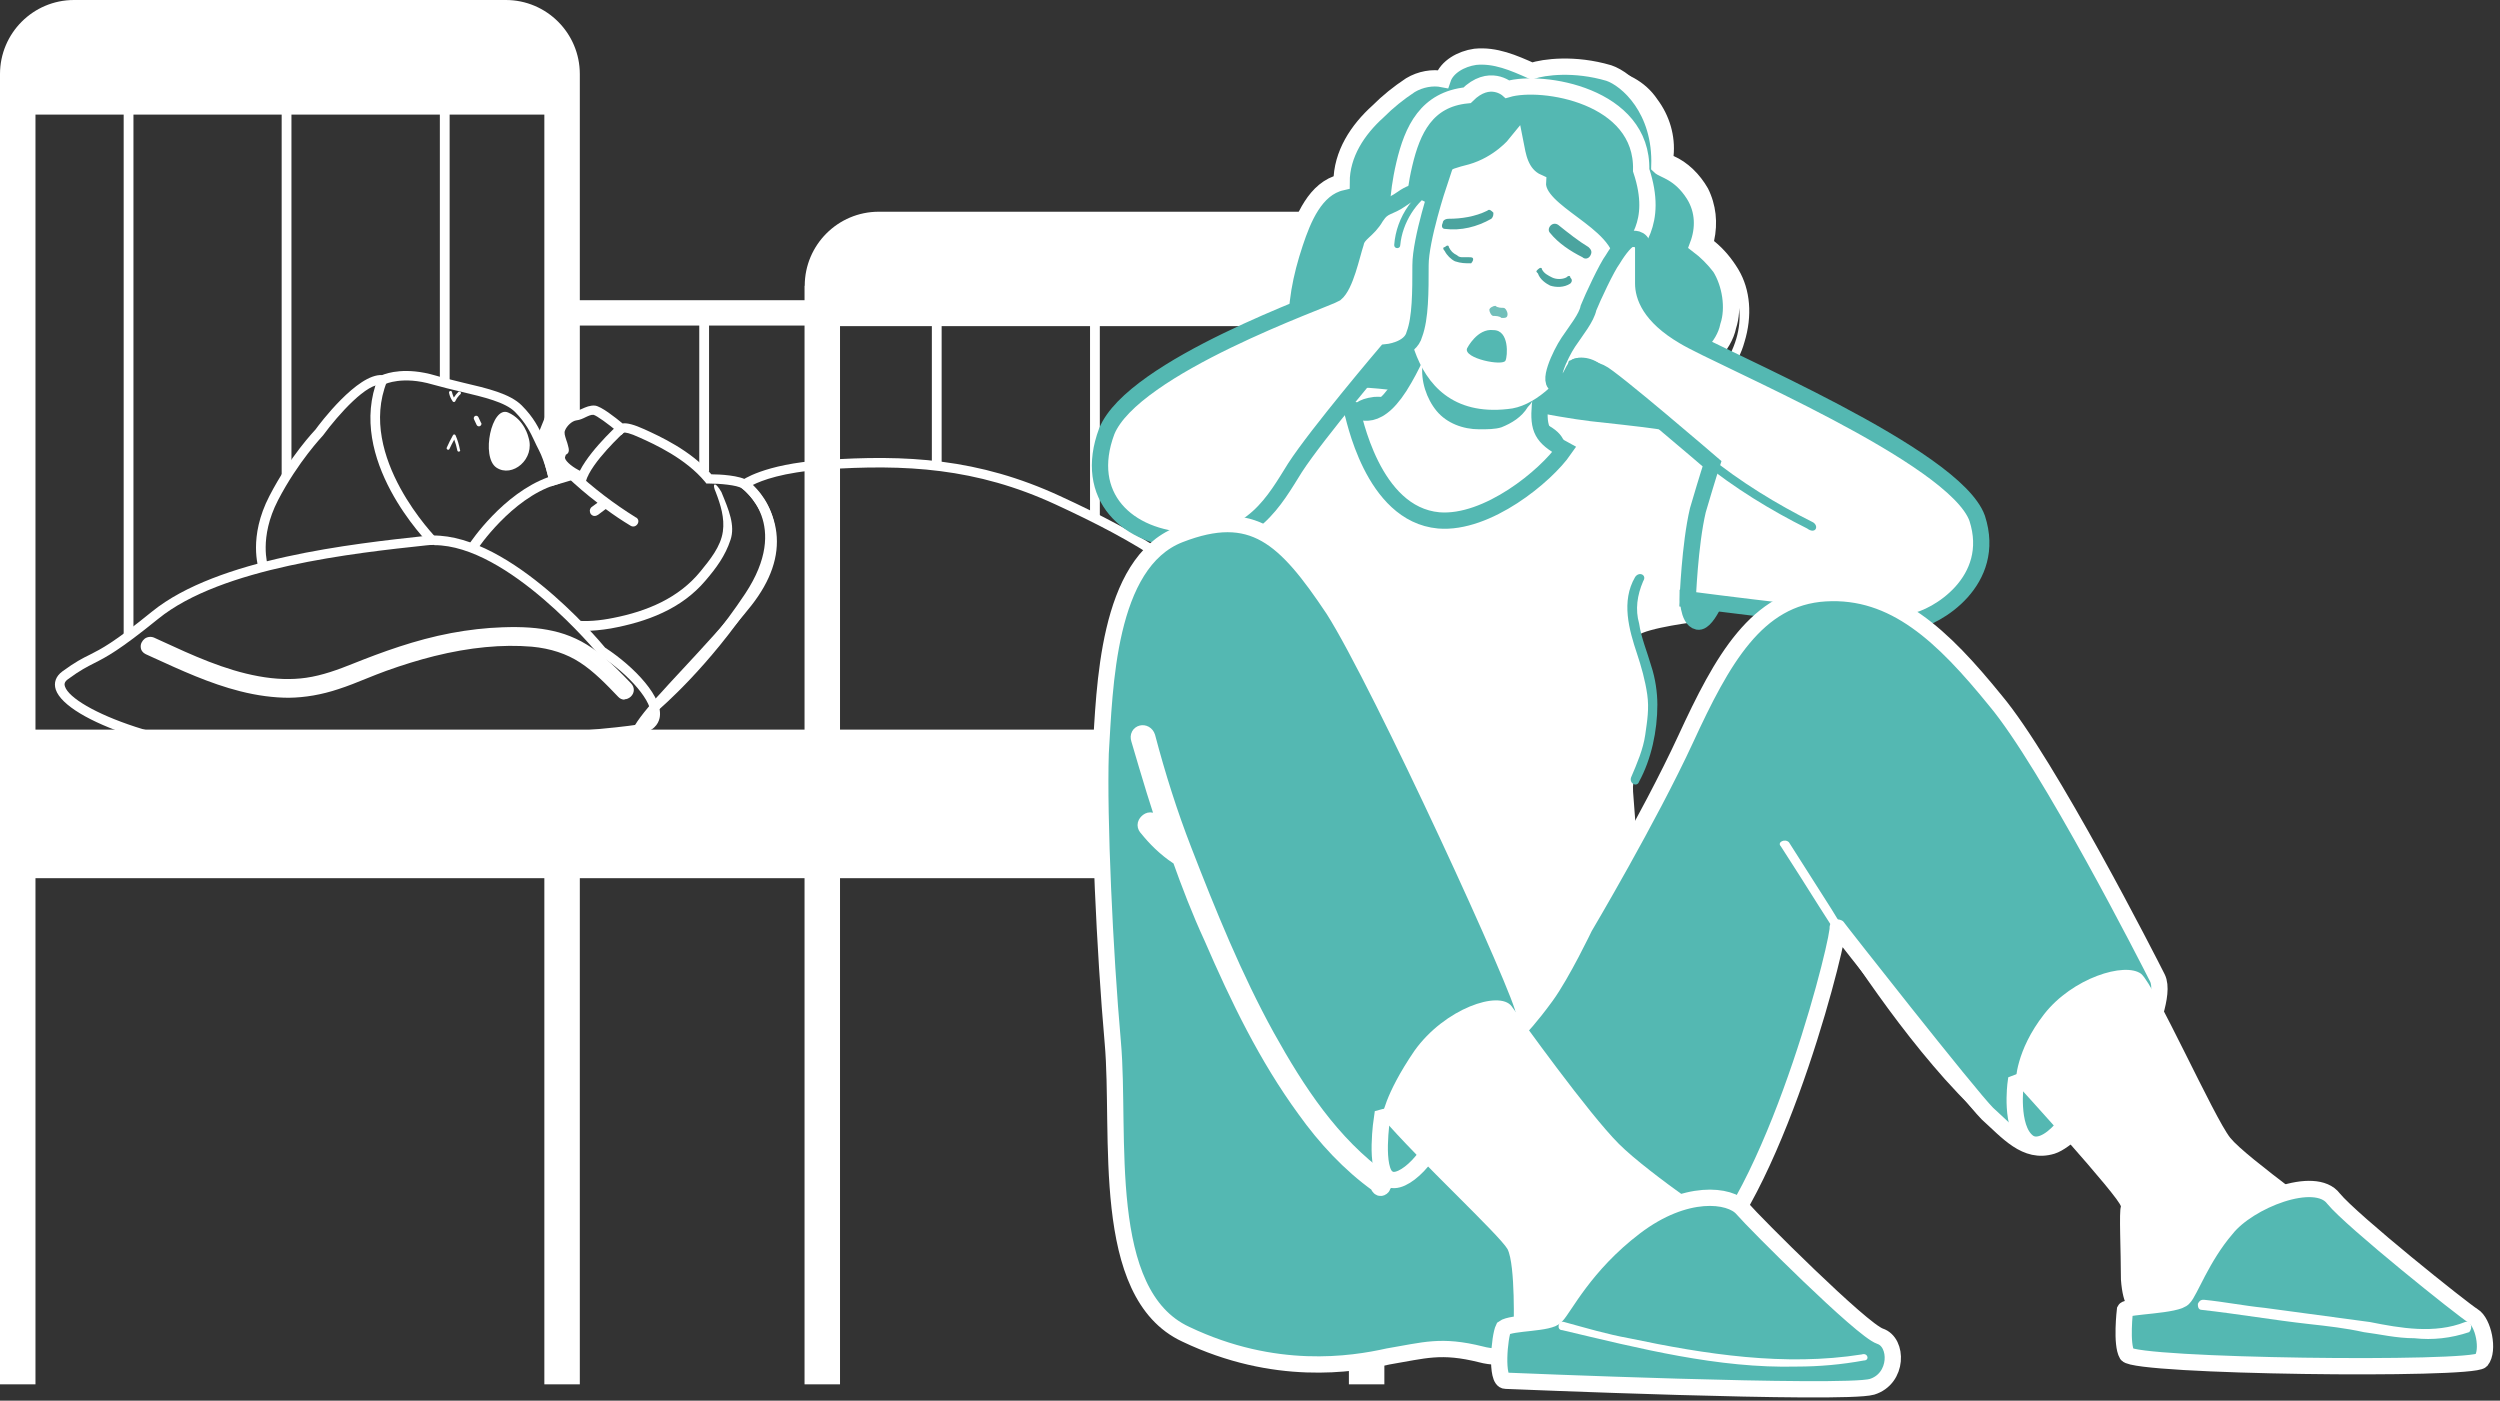 <svg width="307" height="172" viewBox="0 0 307 172" fill="none" xmlns="http://www.w3.org/2000/svg">
<rect x="0" y="0" width="307" height="172" fill="#333333" stroke="none"/>
<g clip-path="url(#clip0_505_20)">
<path d="M54.014 47.12H55.215L55.215 7.661H54.014L54.014 47.12Z" fill="white"/>
<path d="M34.589 58.387H35.79L35.79 7.661H34.589L34.589 58.387Z" fill="white"/>
<path d="M15.187 78.282H16.388L16.388 7.661H15.187L15.187 78.282Z" fill="white"/>
<path d="M85.871 57.916H87.072V38.894H85.871V57.916Z" fill="white"/>
<path d="M78.101 63.55C75.37 61.852 72.803 59.896 70.472 57.704C69.907 57.185 68.989 57.963 69.554 58.482C70.778 59.637 72.026 60.721 73.368 61.735C73.133 61.923 72.898 62.088 72.639 62.277C72.521 62.371 72.45 62.536 72.427 62.701C72.427 62.843 72.474 63.031 72.568 63.149C72.686 63.267 72.827 63.361 72.992 63.361C73.157 63.361 73.298 63.314 73.439 63.22C73.745 62.984 74.075 62.748 74.381 62.513C75.37 63.243 76.382 63.927 77.442 64.563C78.101 64.964 78.784 63.974 78.125 63.55H78.101Z" fill="white"/>
<path d="M64.892 53.697C64.892 53.697 64.421 51.528 62.396 50.656C60.371 49.784 59.029 56.124 60.96 57.421C62.891 58.717 65.763 56.384 64.892 53.697Z" fill="white"/>
<path d="M56.557 48.11C56.557 48.11 56.368 48.063 56.298 48.11C56.086 48.322 55.897 48.558 55.733 48.817C55.709 48.77 55.685 48.723 55.662 48.652C55.591 48.487 55.544 48.322 55.497 48.134C55.497 48.039 55.356 47.992 55.262 48.016C55.167 48.063 55.12 48.157 55.144 48.252C55.215 48.629 55.379 48.982 55.591 49.289C55.662 49.407 55.85 49.383 55.897 49.289C55.944 49.194 55.992 49.124 56.039 49.029C56.062 48.982 56.086 48.935 56.109 48.911C56.109 48.911 56.156 48.841 56.133 48.864C56.133 48.864 56.156 48.817 56.18 48.817C56.298 48.652 56.415 48.511 56.557 48.393C56.627 48.322 56.604 48.204 56.557 48.134V48.11Z" fill="white"/>
<path d="M56.486 55.252C56.368 54.639 56.204 54.05 55.945 53.461C55.874 53.319 55.686 53.296 55.615 53.461C55.332 53.956 55.097 54.451 54.861 54.969C54.767 55.182 55.097 55.347 55.191 55.135C55.38 54.734 55.568 54.357 55.78 53.98C55.945 54.404 56.062 54.852 56.157 55.3C56.157 55.394 56.251 55.465 56.345 55.465C56.439 55.465 56.533 55.37 56.51 55.276L56.486 55.252Z" fill="white"/>
<path d="M33.741 93.109C21.191 93.109 8.147 88.489 6.852 84.694C6.569 83.845 6.852 83.043 7.652 82.454C9.23 81.299 10.101 80.851 11.019 80.403C12.456 79.673 13.939 78.942 18.672 75.1C26.724 68.57 43.324 66.779 52.224 65.812C61.831 64.823 73.274 78.282 74.31 79.531C77.96 81.912 81.539 85.731 80.997 88.182C80.832 88.913 80.267 89.856 78.407 90.139C73.392 90.916 50.553 92.731 34.871 93.085C34.495 93.085 34.094 93.085 33.718 93.085L33.741 93.109ZM53.307 66.92C52.978 66.92 52.672 66.92 52.366 66.968C43.56 67.91 27.195 69.678 19.425 75.996C14.598 79.909 13.044 80.686 11.561 81.441C10.69 81.888 9.866 82.289 8.359 83.397C7.864 83.751 7.888 84.057 7.982 84.316C8.9 87.051 21.144 92.213 34.895 91.93C50.553 91.553 73.298 89.761 78.29 88.984C79.231 88.842 79.773 88.489 79.891 87.946C80.244 86.296 77.371 82.879 73.627 80.474L73.486 80.356C73.368 80.215 62.42 66.944 53.331 66.944L53.307 66.92Z" fill="white"/>
<path d="M76.689 85.919C76.406 85.919 76.123 85.802 75.912 85.566C74.428 84.01 72.945 82.478 71.249 81.37C69.601 80.286 67.6 79.626 65.316 79.413C61.713 79.107 57.687 79.484 53.331 80.569C51.447 81.04 49.446 81.653 47.421 82.383C46.597 82.69 45.797 82.996 44.996 83.326C43.889 83.774 42.736 84.246 41.558 84.623C39.51 85.306 37.461 85.66 35.483 85.684C33.647 85.684 31.598 85.424 29.479 84.882C25.736 83.939 22.18 82.289 18.719 80.71L17.895 80.333C17.542 80.168 17.306 79.861 17.283 79.484C17.236 79.084 17.448 78.683 17.777 78.424C18.107 78.188 18.554 78.141 18.931 78.306L19.755 78.683C23.593 80.451 27.572 82.289 31.763 83.044C33.812 83.421 35.766 83.491 37.579 83.232C39.58 82.949 41.558 82.219 43.371 81.488C46.856 80.097 51 78.565 55.403 77.74C57.546 77.339 59.641 77.103 61.666 77.033C64.162 76.939 66.14 77.08 67.906 77.481C69.837 77.905 71.673 78.754 73.321 80.026C74.922 81.228 76.359 82.737 77.513 83.939C77.96 84.411 77.936 85.094 77.466 85.542C77.23 85.754 76.971 85.872 76.689 85.872V85.919Z" fill="white"/>
<path d="M79.137 92.048C78.643 92.048 77.819 91.954 77.489 91.246C76.83 89.785 79.114 87.239 83.941 82.053C86.342 79.461 89.073 76.538 91.381 73.615C93.571 70.857 94.513 68.123 94.207 65.553C93.783 62.041 91.122 59.943 91.098 59.943L90.51 59.472L91.098 59C91.098 59 93.736 56.997 101.082 56.502C111.301 55.794 120.154 56.289 130.161 60.91C140.238 65.553 147.985 70.15 153.071 77.41C154.625 79.626 155.943 81.299 157.003 82.619C158.816 84.929 159.734 86.084 159.452 87.121C159.263 87.829 158.58 88.182 158.086 88.371C151.116 91.152 114.95 91.553 93.359 91.812C86.884 91.883 81.751 91.954 79.443 92.048C79.373 92.048 79.278 92.048 79.184 92.048H79.137ZM78.549 90.751C78.549 90.751 78.69 90.893 79.326 90.846C81.657 90.751 86.79 90.681 93.265 90.61C113.373 90.374 150.81 89.974 157.568 87.263C158.11 87.051 158.227 86.886 158.251 86.791C158.369 86.32 157.333 85 156.014 83.326C154.954 81.983 153.612 80.286 152.058 78.046C147.137 70.998 139.532 66.52 129.619 61.947C119.871 57.444 111.183 56.973 101.129 57.657C96.161 57.987 93.524 59 92.417 59.566C93.335 60.485 94.984 62.489 95.337 65.388C95.69 68.311 94.654 71.305 92.276 74.346C89.945 77.292 87.19 80.239 84.765 82.855C81.986 85.849 78.172 89.95 78.525 90.751H78.549Z" fill="white"/>
<path d="M98.798 35.098V170H103.154V40.048H165.644V170H170V35.098C170 30.078 165.927 26 160.911 26H107.91C102.895 26 98.821 30.078 98.821 35.098H98.798Z" fill="white"/>
<path d="M167.834 89.597H0.542V107.841H167.834V89.597Z" fill="white"/>
<path d="M113.09 36.866H67.811V39.978H113.09V36.866Z" fill="white"/>
<path d="M153.283 78.683H154.483V38.446H153.283V78.683Z" fill="white"/>
<path d="M133.857 63.597H135.058V38.446H133.857V63.597Z" fill="white"/>
<path d="M114.432 57.044H115.633V38.446H114.432V57.044Z" fill="white"/>
<path d="M80.832 87.074L80.079 86.179C80.079 86.179 86.06 81.134 91.522 72.884C97.126 64.398 91.357 60.155 91.098 59.967C90.533 59.566 88.367 59.377 87.025 59.377H86.743L86.578 59.165C84.223 56.313 80.409 54.569 78.572 53.744C77.301 53.154 76.759 53.084 76.594 53.131L76.312 53.414L75.888 53.06C74.734 52.094 73.251 51.009 72.874 50.939C72.591 50.915 72.285 51.057 71.932 51.222C71.603 51.387 71.202 51.575 70.778 51.622C70.237 51.693 69.601 52.306 69.389 52.848C69.248 53.154 69.366 53.484 69.554 54.074C69.625 54.262 69.695 54.474 69.743 54.687C69.86 55.111 70.001 55.606 69.484 55.842C69.484 55.842 69.46 55.936 69.389 56.124C69.272 56.478 70.119 57.232 70.967 57.68L72.238 58.364L67.623 59.731L67.482 59.118C67.482 59.118 66.893 56.62 66.163 55.252C65.975 54.899 65.81 54.545 65.645 54.192C65.127 53.084 64.586 51.952 63.244 50.585C62.043 49.383 59.429 48.77 56.651 48.11C55.474 47.827 54.273 47.544 53.119 47.214C49.422 46.13 47.303 47.167 47.28 47.167L47.115 47.261H46.927C45.161 46.884 41.558 50.892 39.675 53.461C39.604 53.555 36.614 56.667 34.141 61.428C31.763 66.025 32.893 69.443 32.893 69.49L31.787 69.89C31.74 69.725 30.468 65.954 33.082 60.91C35.625 55.983 38.639 52.872 38.756 52.73C39.227 52.07 43.889 45.871 46.927 46.059C47.562 45.8 49.846 45.046 53.449 46.106C54.579 46.437 55.78 46.719 56.91 47.002C59.853 47.686 62.632 48.346 64.068 49.784C65.575 51.292 66.163 52.565 66.705 53.72C66.87 54.05 67.011 54.404 67.2 54.734C67.788 55.818 68.236 57.421 68.471 58.293L69.319 58.034C68.659 57.492 68 56.69 68.283 55.818C68.377 55.488 68.495 55.252 68.636 55.087C68.636 55.087 68.636 55.064 68.636 55.04C68.589 54.852 68.518 54.663 68.471 54.474C68.259 53.815 68.024 53.131 68.33 52.4C68.683 51.575 69.625 50.609 70.661 50.491C70.896 50.467 71.179 50.326 71.461 50.208C71.932 49.996 72.45 49.76 73.062 49.807C73.839 49.901 75.535 51.245 76.453 51.999C77.018 51.905 77.913 52.164 79.114 52.707C80.974 53.555 84.835 55.3 87.355 58.246C88.32 58.246 90.886 58.364 91.852 59.047C92.134 59.26 98.821 64.139 92.582 73.568C87.025 81.959 80.974 87.074 80.927 87.121L80.832 87.074Z" fill="white"/>
<path d="M52.837 66.944C52.413 66.52 42.429 56.36 46.432 46.413L47.515 46.861C43.795 56.101 53.543 66.025 53.637 66.119L52.813 66.944H52.837Z" fill="white"/>
<path d="M59.076 51.929L58.746 51.222C58.676 51.08 58.487 51.01 58.346 51.08C58.205 51.151 58.134 51.34 58.205 51.481L58.535 52.188C58.605 52.33 58.794 52.4 58.935 52.33C58.935 52.33 58.982 52.306 59.005 52.282C59.123 52.188 59.147 52.047 59.1 51.929H59.076Z" fill="white"/>
<path d="M71.932 59.142L70.802 58.835C71.532 56.148 75.7 52.353 75.864 52.188L76.665 53.06C76.665 53.06 72.568 56.785 71.932 59.142Z" fill="white"/>
<path d="M88.626 60.485C87.778 58.977 87.402 59.377 87.896 60.438C88.485 61.97 89.003 63.62 88.767 65.27C88.508 67.133 87.166 68.759 86.013 70.173C83.328 73.473 79.396 75.076 75.323 75.878C73.698 76.208 72.026 76.373 70.378 76.184L71.555 77.292L71.603 77.481C72.756 77.481 73.886 77.363 75.017 77.174C77.206 76.773 79.373 76.184 81.374 75.241C83.399 74.298 85.188 73.002 86.625 71.305C87.943 69.773 89.073 68.24 89.709 66.284C90.298 64.54 89.497 62.607 88.603 60.462L88.626 60.485Z" fill="white"/>
<path d="M66.846 52.989C67.882 52.377 69.79 51.575 71.202 51.009V9.099C71.202 4.078 67.129 0 62.114 0H9.089C4.073 0 0 4.078 0 9.099V170H4.356V14.072H66.846V52.989Z" fill="white"/>
<path d="M66.846 91.529V170H71.202V92.849L66.846 91.529Z" fill="white"/>
<path d="M58.629 67.439L57.64 66.779C57.805 66.52 61.784 60.603 67.317 58.599L66.258 54.451V52.872L68.071 48.393L69.154 48.841L67.411 53.107V54.309L68.73 59.377L68.188 59.542C62.796 61.24 58.652 67.368 58.629 67.439Z" fill="white"/>
<path d="M70.001 58.482L68.824 56.455L69.154 54.852L69.201 50.585L67.388 51.033L66.846 54.309L68.023 58.977L70.001 58.482Z" fill="white"/>
</g>
<path d="M213.467 33.08C212.721 31.837 211.727 30.594 210.484 29.6C210.981 27.362 210.733 25.125 209.738 23.136C208.744 21.396 207.252 19.905 205.512 19.159C205.761 16.673 205.015 14.187 203.523 12.198C202.032 9.961 199.546 8.718 197.06 8.469C195.569 8.221 194.077 8.469 192.586 8.967C191.84 9.215 192.088 10.21 192.834 9.961C195.569 8.967 199.049 9.464 201.286 11.453C203.523 13.441 204.766 16.424 204.269 19.407C204.269 19.656 204.269 19.905 204.766 20.153C208.495 21.645 210.484 25.871 209.241 29.848C209.241 30.097 209.241 30.345 209.49 30.594C211.727 32.086 212.97 34.571 213.467 37.306C213.964 39.792 213.218 42.526 211.727 44.764C210.981 46.007 209.738 47.001 208.495 47.747C207.75 47.995 208.495 48.989 208.992 48.741C211.478 47.249 213.467 44.764 214.213 42.029C215.207 38.797 214.959 35.566 213.467 33.08Z" fill="white"/>
<path d="M211.23 32.831C210.484 31.837 209.49 30.843 208.495 30.097C209.241 28.108 209.241 25.871 207.998 23.882C206.258 21.148 204.269 20.899 203.772 20.402C204.021 13.441 199.795 9.712 197.557 8.967C193.331 7.724 189.603 8.221 188.111 8.718C185.874 7.724 183.636 6.729 181.151 6.978C179.41 7.227 177.67 8.221 177.173 9.712C175.93 9.464 174.439 9.712 173.196 10.458C171.704 11.453 170.461 12.447 169.218 13.69C166.732 15.927 164.744 18.91 164.744 22.39C161.512 23.136 160.02 26.865 159.026 29.848C157.783 33.577 157.037 37.306 157.286 41.035C157.535 44.515 158.777 47.747 161.263 50.481C163.501 52.967 166.732 54.707 169.715 56.199C171.456 57.193 173.444 57.939 175.433 57.193C176.924 56.696 177.919 55.702 178.913 54.459C180.902 58.933 183.388 63.905 188.111 66.142C190.348 67.634 192.834 68.379 195.32 67.634C197.557 67.137 199.546 65.645 200.54 63.656C200.789 63.159 201.038 62.662 201.286 61.916C202.529 61.916 203.772 61.916 205.015 61.419C206.755 60.922 208.247 59.679 209.241 58.187C210.484 56.696 211.23 54.707 211.727 52.718C212.224 50.73 212.473 48.492 211.727 46.504C211.23 45.509 210.733 44.266 210.235 43.521C211.23 42.526 211.976 41.283 212.224 40.04C212.97 37.803 212.473 34.82 211.23 32.831Z" fill="#54B8B2" stroke="white" stroke-width="2"/>
<path d="M208.496 76.334C208.496 76.334 202.281 77.08 201.038 78.075C201.038 78.075 202.53 82.052 203.027 86.527C203.276 91.001 200.292 93.984 200.541 97.216C200.79 100.448 201.287 107.159 201.535 110.391C201.784 113.623 194.078 128.787 188.857 129.533C183.637 130.527 169.716 109.148 169.716 109.148C169.716 109.148 146.846 78.572 145.851 74.097C144.857 69.623 151.818 53.713 151.818 53.713C151.818 53.713 158.778 49.238 162.507 47.995C166.236 46.752 174.439 48.492 178.665 48.99C182.891 49.487 191.095 51.227 195.321 51.724C199.547 52.221 208.496 52.967 212.225 54.707C215.705 56.696 208.496 76.334 208.496 76.334Z" fill="white"/>
<path d="M192.089 55.453C192.089 55.453 192.835 53.713 190.1 52.221C187.366 50.73 170.462 48.492 168.721 48.741C166.733 48.99 165.987 49.735 166.236 50.481C166.484 51.475 182.642 56.696 185.874 56.447C188.609 55.95 192.089 55.453 192.089 55.453Z" fill="#54B8B2"/>
<path d="M176.676 63.905C182.642 64.402 189.851 58.436 192.089 55.204C189.354 53.713 188.857 52.718 189.106 49.735C189.354 46.752 192.834 38.797 192.834 38.797L176.428 36.56C176.428 36.56 175.185 41.781 172.45 46.504C169.218 52.221 166.981 50.481 165.987 50.233C166.235 50.978 168.473 63.159 176.676 63.905Z" fill="white" stroke="#54B8B2" stroke-width="2"/>
<path d="M174.687 44.764C174.687 44.764 189.105 47.001 189.354 47.001C189.354 47.001 188.608 48.244 188.608 48.492C188.36 48.99 188.111 49.487 187.614 49.984C186.868 51.227 185.625 51.973 184.382 52.47C183.636 52.718 182.642 52.718 181.648 52.718C179.659 52.718 177.67 51.973 176.427 50.481C175.184 48.99 174.439 46.752 174.687 44.764Z" fill="#54B8B2"/>
<path d="M197.806 33.577C197.806 33.577 200.292 33.328 200.541 36.063C200.789 38.797 197.06 42.775 194.574 42.278C192.337 41.532 197.806 33.577 197.806 33.577Z" fill="#E8936B"/>
<g opacity="0.71">
<path d="M197.309 36.56C197.806 36.56 197.806 38.052 197.557 38.3C197.557 38.797 195.817 39.543 195.817 39.543C195.817 39.543 197.06 36.312 197.309 36.56Z" fill="#973A0C"/>
</g>
<path d="M173.693 26.865C173.693 26.865 171.704 25.373 170.213 27.611C168.721 29.599 169.715 35.566 172.201 36.311C174.19 37.057 173.693 26.865 173.693 26.865Z" fill="#E8936B"/>
<g opacity="0.71">
<path d="M172.45 29.599C171.953 29.599 171.455 30.594 171.207 30.843C171.207 31.34 171.953 32.831 171.953 32.831C171.953 32.831 172.947 29.599 172.45 29.599Z" fill="#973A0C"/>
</g>
<path d="M198.8 29.351C198.8 29.102 198.8 28.854 198.8 28.605C198.8 28.357 198.552 27.859 198.303 27.611C198.055 26.616 198.552 25.622 198.055 24.876C197.557 24.379 196.812 24.379 196.563 23.633C196.314 23.385 196.314 22.888 196.066 22.639C195.817 22.142 195.072 21.893 194.574 21.645C194.077 21.396 193.331 21.396 192.834 21.148C192.088 20.65 191.591 19.407 190.845 18.91C190.1 18.662 189.354 18.91 188.608 18.91C187.614 19.159 187.365 16.424 186.371 16.176C185.874 15.927 184.879 18.413 184.382 18.413C183.636 18.413 183.139 18.91 182.642 19.407C181.896 19.905 181.151 20.153 180.405 20.153C179.908 20.153 179.162 20.153 178.665 20.402C178.167 20.65 177.919 20.899 177.67 21.396C177.173 22.142 176.179 22.39 175.682 23.136C175.184 23.882 174.936 24.876 174.19 25.622C173.196 30.594 172.45 39.046 173.693 43.023C175.184 47.249 178.416 50.978 185.128 50.233C191.591 49.735 197.309 38.052 198.055 35.317C198.303 34.323 199.049 32.831 199.049 31.588C199.049 31.091 198.8 30.594 199.049 30.097C198.552 29.848 198.8 29.6 198.8 29.351Z" fill="white"/>
<g opacity="0.6">
<path d="M185.128 38.549C185.128 38.3 184.88 37.803 184.631 37.803C184.382 37.803 183.885 37.803 183.637 37.554C183.388 37.554 182.891 37.803 182.891 38.052C182.891 38.3 183.139 38.797 183.388 38.797C183.637 38.797 184.134 38.797 184.382 39.046C184.88 39.046 185.128 39.046 185.128 38.549Z" fill="#12948C"/>
</g>
<path d="M186.122 17.667C186.371 18.91 186.619 21.396 188.857 22.391C188.608 26.119 197.806 28.854 197.309 32.831C197.06 35.566 198.8 34.074 199.546 32.086C200.54 30.097 203.772 27.611 201.535 20.899C201.783 11.701 189.354 9.713 185.128 10.956C185.128 10.956 182.89 8.967 180.156 11.701C175.184 12.198 173.444 15.927 172.45 20.153C171.455 24.379 171.704 26.865 171.704 26.865C171.704 26.865 173.693 27.114 173.195 29.848C172.698 32.583 175.433 24.131 176.676 23.136C177.919 22.142 177.67 21.893 180.653 21.148C184.133 20.153 186.122 17.667 186.122 17.667Z" fill="#54B8B2" stroke="white" stroke-width="2"/>
<path d="M190.349 28.605C191.343 29.848 192.835 30.843 194.326 31.588C194.575 31.837 195.072 31.837 195.321 31.34C195.569 30.843 195.321 30.594 195.072 30.345C193.829 29.6 192.586 28.605 191.343 27.611C190.597 27.114 189.852 28.108 190.349 28.605Z" fill="#4BA49F"/>
<path d="M177.422 28.108C179.411 28.357 181.399 27.859 183.139 26.865C183.388 26.616 183.388 26.368 183.388 26.119C183.139 25.871 182.891 25.622 182.642 25.871C181.151 26.616 179.411 26.865 177.919 26.865C177.422 26.865 177.173 27.114 177.173 27.362C176.925 27.859 177.173 28.108 177.422 28.108Z" fill="#4BA49F"/>
<path d="M192.834 34.074C192.834 33.825 192.586 33.825 192.337 34.074C191.84 34.323 191.094 34.323 190.597 34.074C190.1 33.825 189.603 33.577 189.354 33.08C189.354 32.831 189.105 32.831 188.857 33.08C188.608 33.328 188.608 33.328 188.857 33.577C189.105 34.323 189.851 34.82 190.348 35.068C191.094 35.317 192.089 35.317 192.834 34.82C193.083 34.571 193.083 34.323 192.834 34.074Z" fill="#4BA49F"/>
<path d="M180.902 31.837C180.902 31.588 180.654 31.588 180.405 31.588C180.157 31.588 179.908 31.588 179.659 31.588C179.411 31.588 179.162 31.588 178.914 31.34C178.416 31.091 178.168 30.842 177.919 30.345C177.919 30.097 177.671 30.097 177.422 30.345C177.173 30.345 177.173 30.594 177.422 30.842C177.671 31.34 178.168 31.837 178.665 32.085C179.411 32.334 179.908 32.334 180.654 32.334C180.654 32.334 180.902 32.085 180.902 31.837Z" fill="#4BA49F"/>
<path d="M180.157 42.775C180.157 42.775 181.399 40.289 183.388 40.537C185.377 40.537 185.128 43.769 184.88 44.266C184.631 45.012 179.659 44.018 180.157 42.775Z" fill="#54B8B2"/>
<path d="M207.253 73.103C207.253 73.103 207.253 76.086 208.496 76.334C209.739 76.583 211.479 71.86 211.479 71.611C211.479 71.363 207.253 73.103 207.253 73.103Z" fill="#54B8B2" stroke="#54B8B2" stroke-width="2"/>
<path d="M200.292 29.351C200.541 29.351 201.535 29.102 201.784 30.345C201.784 31.588 201.784 33.328 201.784 34.82C201.784 36.312 202.53 38.797 206.756 41.283C211.23 44.018 240.067 55.95 242.801 63.656C245.287 71.363 237.829 75.837 234.846 76.334C231.863 76.832 207.253 73.6 207.253 73.6C207.253 73.6 207.501 66.888 208.496 62.662C209.739 58.436 210.236 56.944 210.236 56.944C210.236 56.944 197.806 46.255 196.563 45.758C195.32 45.261 194.326 44.764 193.58 45.012C193.083 45.261 192.835 47.249 191.343 47.249C189.852 47.249 191.592 43.521 192.586 42.029C193.58 40.538 194.823 39.046 195.072 37.803C195.569 36.56 197.309 32.831 198.055 31.837C198.801 30.594 199.795 29.351 200.292 29.351Z" fill="white" stroke="#54B8B2" stroke-width="2"/>
<path d="M170.213 43.272C170.213 43.272 173.196 43.023 173.693 41.035C174.439 39.046 174.439 35.814 174.439 32.583C174.439 29.351 176.676 22.639 176.676 22.639L174.936 23.634C174.936 23.634 173.942 23.136 172.201 24.379C170.461 25.622 169.964 25.125 168.97 26.617C167.975 28.357 166.733 28.605 166.484 29.848C165.987 31.34 165.241 35.069 163.998 36.063C162.755 36.809 139.139 45.012 135.907 52.967C132.924 60.922 138.393 66.142 146.1 66.391C153.806 66.639 156.54 61.419 159.026 57.442C161.761 53.216 170.213 43.272 170.213 43.272Z" fill="white" stroke="#54B8B2" stroke-width="2"/>
<path d="M177.422 22.639C177.671 22.39 177.174 22.142 176.925 22.142C173.693 23.385 171.456 26.616 171.208 30.097C171.208 30.594 171.953 30.594 171.953 30.097C172.202 27.362 173.942 24.628 176.179 23.385C174.936 25.871 174.191 28.605 174.191 31.34C174.191 32.831 174.191 34.323 174.191 36.063C174.191 37.554 174.191 39.046 173.445 40.538C172.948 41.532 171.705 42.775 170.462 42.775C169.965 42.775 169.965 43.52 170.462 43.52C173.196 43.52 174.688 40.786 174.936 38.3C175.185 36.56 174.936 34.82 174.936 33.08C174.936 31.34 175.185 29.848 175.434 28.108C175.682 26.119 176.428 24.379 177.422 22.639Z" fill="#54B8B2"/>
<path d="M197.06 45.261C196.066 44.018 194.077 43.521 192.834 44.266C192.586 44.266 192.586 44.515 192.586 44.764C192.586 45.012 192.834 45.012 193.083 45.012C194.326 44.515 195.817 44.764 196.563 46.007C196.812 46.255 197.06 46.255 197.06 46.007C197.309 45.758 197.309 45.509 197.06 45.261Z" fill="#54B8B2"/>
<path d="M203.772 38.3C202.032 37.306 201.286 35.317 202.032 33.577C202.28 33.08 201.535 32.831 201.286 33.328C200.54 35.317 201.535 37.803 203.275 38.797C203.772 39.295 204.269 38.549 203.772 38.3Z" fill="#54B8B2"/>
<path d="M197.558 32.086C197.061 32.831 196.812 33.577 196.315 34.323C195.569 35.566 195.072 37.057 194.575 38.3C193.829 39.543 193.083 40.786 192.337 42.029C191.343 43.272 191.094 44.764 191.094 46.504C191.094 47.001 191.84 47.001 191.84 46.504C191.84 45.509 191.84 44.764 192.337 43.769C192.586 43.023 193.083 42.278 193.58 41.532C194.575 40.04 195.321 38.549 196.066 37.057C196.563 35.814 197.558 33.826 198.304 32.583C199.049 30.345 199.049 29.848 197.558 32.086Z" fill="#54B8B2"/>
<path d="M222.665 64.153C218.191 61.916 213.716 59.182 209.739 55.95C209.241 55.453 208.247 56.199 208.993 56.696C212.97 59.928 217.445 62.662 221.919 64.899C222.914 65.645 223.411 64.651 222.665 64.153Z" fill="#54B8B2"/>
<path d="M194.575 113.871C194.575 113.871 202.53 100.448 207.004 90.753C211.479 81.058 215.705 73.351 224.157 72.854C232.609 72.357 238.575 78.075 245.038 86.029C251.502 93.736 263.931 118.097 264.926 120.086C265.92 122.075 263.683 126.798 263.683 127.792C263.683 129.035 255.231 139.725 251.999 140.719C248.767 141.713 246.53 138.979 244.044 136.742C241.807 134.504 225.4 113.623 225.648 113.871C226.146 114.12 218.688 144.945 208.744 154.889C198.801 165.081 186.371 167.567 181.897 166.324C176.925 165.081 174.936 165.827 170.462 166.572C165.987 167.567 156.541 169.058 145.603 163.838C134.913 158.866 137.648 139.228 136.653 128.041C135.659 116.855 134.913 100.448 135.162 92.493C135.659 84.538 135.908 69.125 144.857 65.645C153.806 62.165 157.784 65.894 163.75 74.843C169.467 83.792 187.366 122.821 187.117 124.312C186.869 125.804 186.62 126.301 186.62 126.301C186.62 126.301 187.863 125.058 189.852 122.324C191.84 119.589 194.575 113.871 194.575 113.871Z" fill="#54B8B2" stroke="white" stroke-width="2"/>
<path d="M169.715 144.945C163.501 140.47 159.275 134.007 155.546 127.295C151.568 120.086 148.337 112.131 145.354 104.425C143.613 99.95 142.122 95.227 140.879 90.504C140.63 89.758 139.636 90.007 139.885 90.753C141.127 94.979 142.37 99.205 143.862 103.431C143.116 102.685 142.122 101.939 141.625 100.945C141.376 100.696 141.127 100.696 140.879 100.945C140.63 101.193 140.63 101.442 140.879 101.691C141.873 102.933 143.116 104.176 144.608 105.171H144.856C146.099 108.651 147.342 111.883 148.834 115.114C152.065 122.572 155.546 129.781 160.269 136.244C162.755 139.725 165.738 142.956 169.218 145.442C169.467 146.437 170.212 145.442 169.715 144.945Z" fill="white" stroke="white" stroke-width="2"/>
<path d="M246.53 138.73C242.304 134.753 238.327 130.527 234.846 126.052C231.366 121.578 227.886 116.606 224.903 111.634C223.163 108.899 221.422 106.165 219.682 103.43C219.185 102.933 218.191 103.43 218.688 103.928C221.92 108.899 224.903 113.871 228.134 118.594C231.366 123.318 234.846 128.041 238.824 132.515C241.061 135.001 243.298 137.239 245.784 139.476C246.281 140.222 247.027 139.227 246.53 138.73Z" fill="white"/>
<path d="M194.575 111.883C192.835 115.86 190.846 119.589 188.609 123.069C188.111 123.566 189.106 124.312 189.603 123.566C191.84 120.086 194.078 116.109 195.569 112.38C195.818 111.634 194.823 111.137 194.575 111.883Z" fill="white"/>
<path d="M202.778 81.803C202.281 80.063 201.535 78.323 201.287 76.583C200.79 74.843 201.038 73.103 201.784 71.363C202.281 70.617 201.287 70.12 200.79 70.865C199.049 73.848 200.044 77.329 201.038 80.312C201.535 81.803 202.032 83.543 202.281 85.284C202.53 87.024 202.281 88.515 202.032 90.255C201.784 91.996 201.038 93.736 200.292 95.476C200.044 96.222 201.038 96.719 201.287 95.973C202.778 93.238 203.524 89.758 203.524 86.526C203.524 85.035 203.275 83.295 202.778 81.803Z" fill="#54B8B2"/>
<path d="M169.715 137.239C169.715 137.239 168.721 143.702 170.461 144.696C172.201 145.939 176.427 141.465 176.676 138.233C176.925 135.25 169.715 137.239 169.715 137.239Z" stroke="white" stroke-width="2"/>
<path d="M169.715 137.239C169.715 137.239 169.964 134.504 173.693 129.035C177.421 123.815 184.133 121.577 185.625 123.566C186.868 125.306 195.071 136.741 198.8 140.47C202.529 144.199 212.97 151.16 212.97 151.16C212.97 151.16 206.009 162.843 202.032 163.34C198.054 164.086 185.873 163.34 185.873 163.34C185.873 163.34 186.122 155.386 185.128 153.397C184.133 151.657 174.19 142.459 169.715 137.239Z" fill="white"/>
<path d="M184.879 169.555C184.879 169.555 226.394 171.295 229.874 170.301C233.106 169.307 233.106 164.832 230.868 164.086C228.631 163.341 215.456 150.165 213.964 148.425C212.473 146.685 207.004 145.939 200.789 150.663C194.574 155.386 192.089 160.606 191.094 161.6C190.348 162.595 185.625 162.346 184.631 163.092C184.134 164.086 183.637 169.555 184.879 169.555Z" fill="#54B8B2" stroke="white" stroke-width="2"/>
<path d="M228.631 166.324C219.185 167.815 209.49 166.324 200.044 164.335C197.309 163.838 194.823 163.092 192.089 162.346C191.343 162.098 191.094 163.341 191.84 163.341C201.287 165.578 210.982 168.064 220.677 167.815C223.411 167.815 226.146 167.567 228.88 167.069C229.626 167.069 229.377 166.075 228.631 166.324Z" fill="white"/>
<path d="M247.524 133.013C247.524 133.013 246.778 138.482 249.015 140.222C251.253 141.962 255.479 136.742 255.479 133.51C255.23 130.03 247.524 133.013 247.524 133.013Z" stroke="white" stroke-width="2"/>
<path d="M247.523 133.013C247.523 132.764 247.523 129.035 251.004 124.561C254.484 120.086 260.947 118.097 262.936 119.589C264.676 121.08 271.885 137.239 273.874 139.724C275.863 142.21 287.298 150.165 288.541 151.657C289.784 153.148 277.354 159.86 273.625 160.855C270.145 161.849 261.693 160.855 261.693 160.855C261.693 160.855 260.699 160.606 260.45 157.126C260.45 153.645 260.201 148.674 260.45 148.177C260.45 147.182 247.523 133.013 247.523 133.013Z" fill="white"/>
<path d="M260.947 160.855C260.947 160.855 260.45 165.081 261.196 166.324C262.19 167.815 303.456 168.312 304.699 167.069C305.693 165.826 304.948 162.346 303.705 161.6C302.462 160.855 288.789 149.917 286.552 147.182C284.315 144.199 276.111 147.431 273.377 150.911C270.394 154.391 268.902 158.617 268.156 159.363C267.411 160.357 261.196 160.357 260.947 160.855Z" fill="#54B8B2" stroke="white" stroke-width="2"/>
<path d="M302.711 162.346C298.982 163.838 294.756 163.092 291.027 162.346L278.1 160.606C275.614 160.358 273.128 159.86 270.643 159.612C270.394 159.612 270.145 159.612 269.897 160.109C269.897 160.358 269.897 160.855 270.394 160.855C274.869 161.352 279.095 162.098 283.569 162.595C285.806 162.843 288.044 163.092 290.281 163.589C292.27 163.838 294.258 164.335 296.496 164.335C298.733 164.584 300.97 164.335 303.208 163.589C303.705 163.092 303.456 162.098 302.711 162.346Z" fill="white"/>
<defs>
<clipPath id="clip0_505_20">
<rect width="170" height="170" fill="white"/>
</clipPath>
</defs>
</svg>
